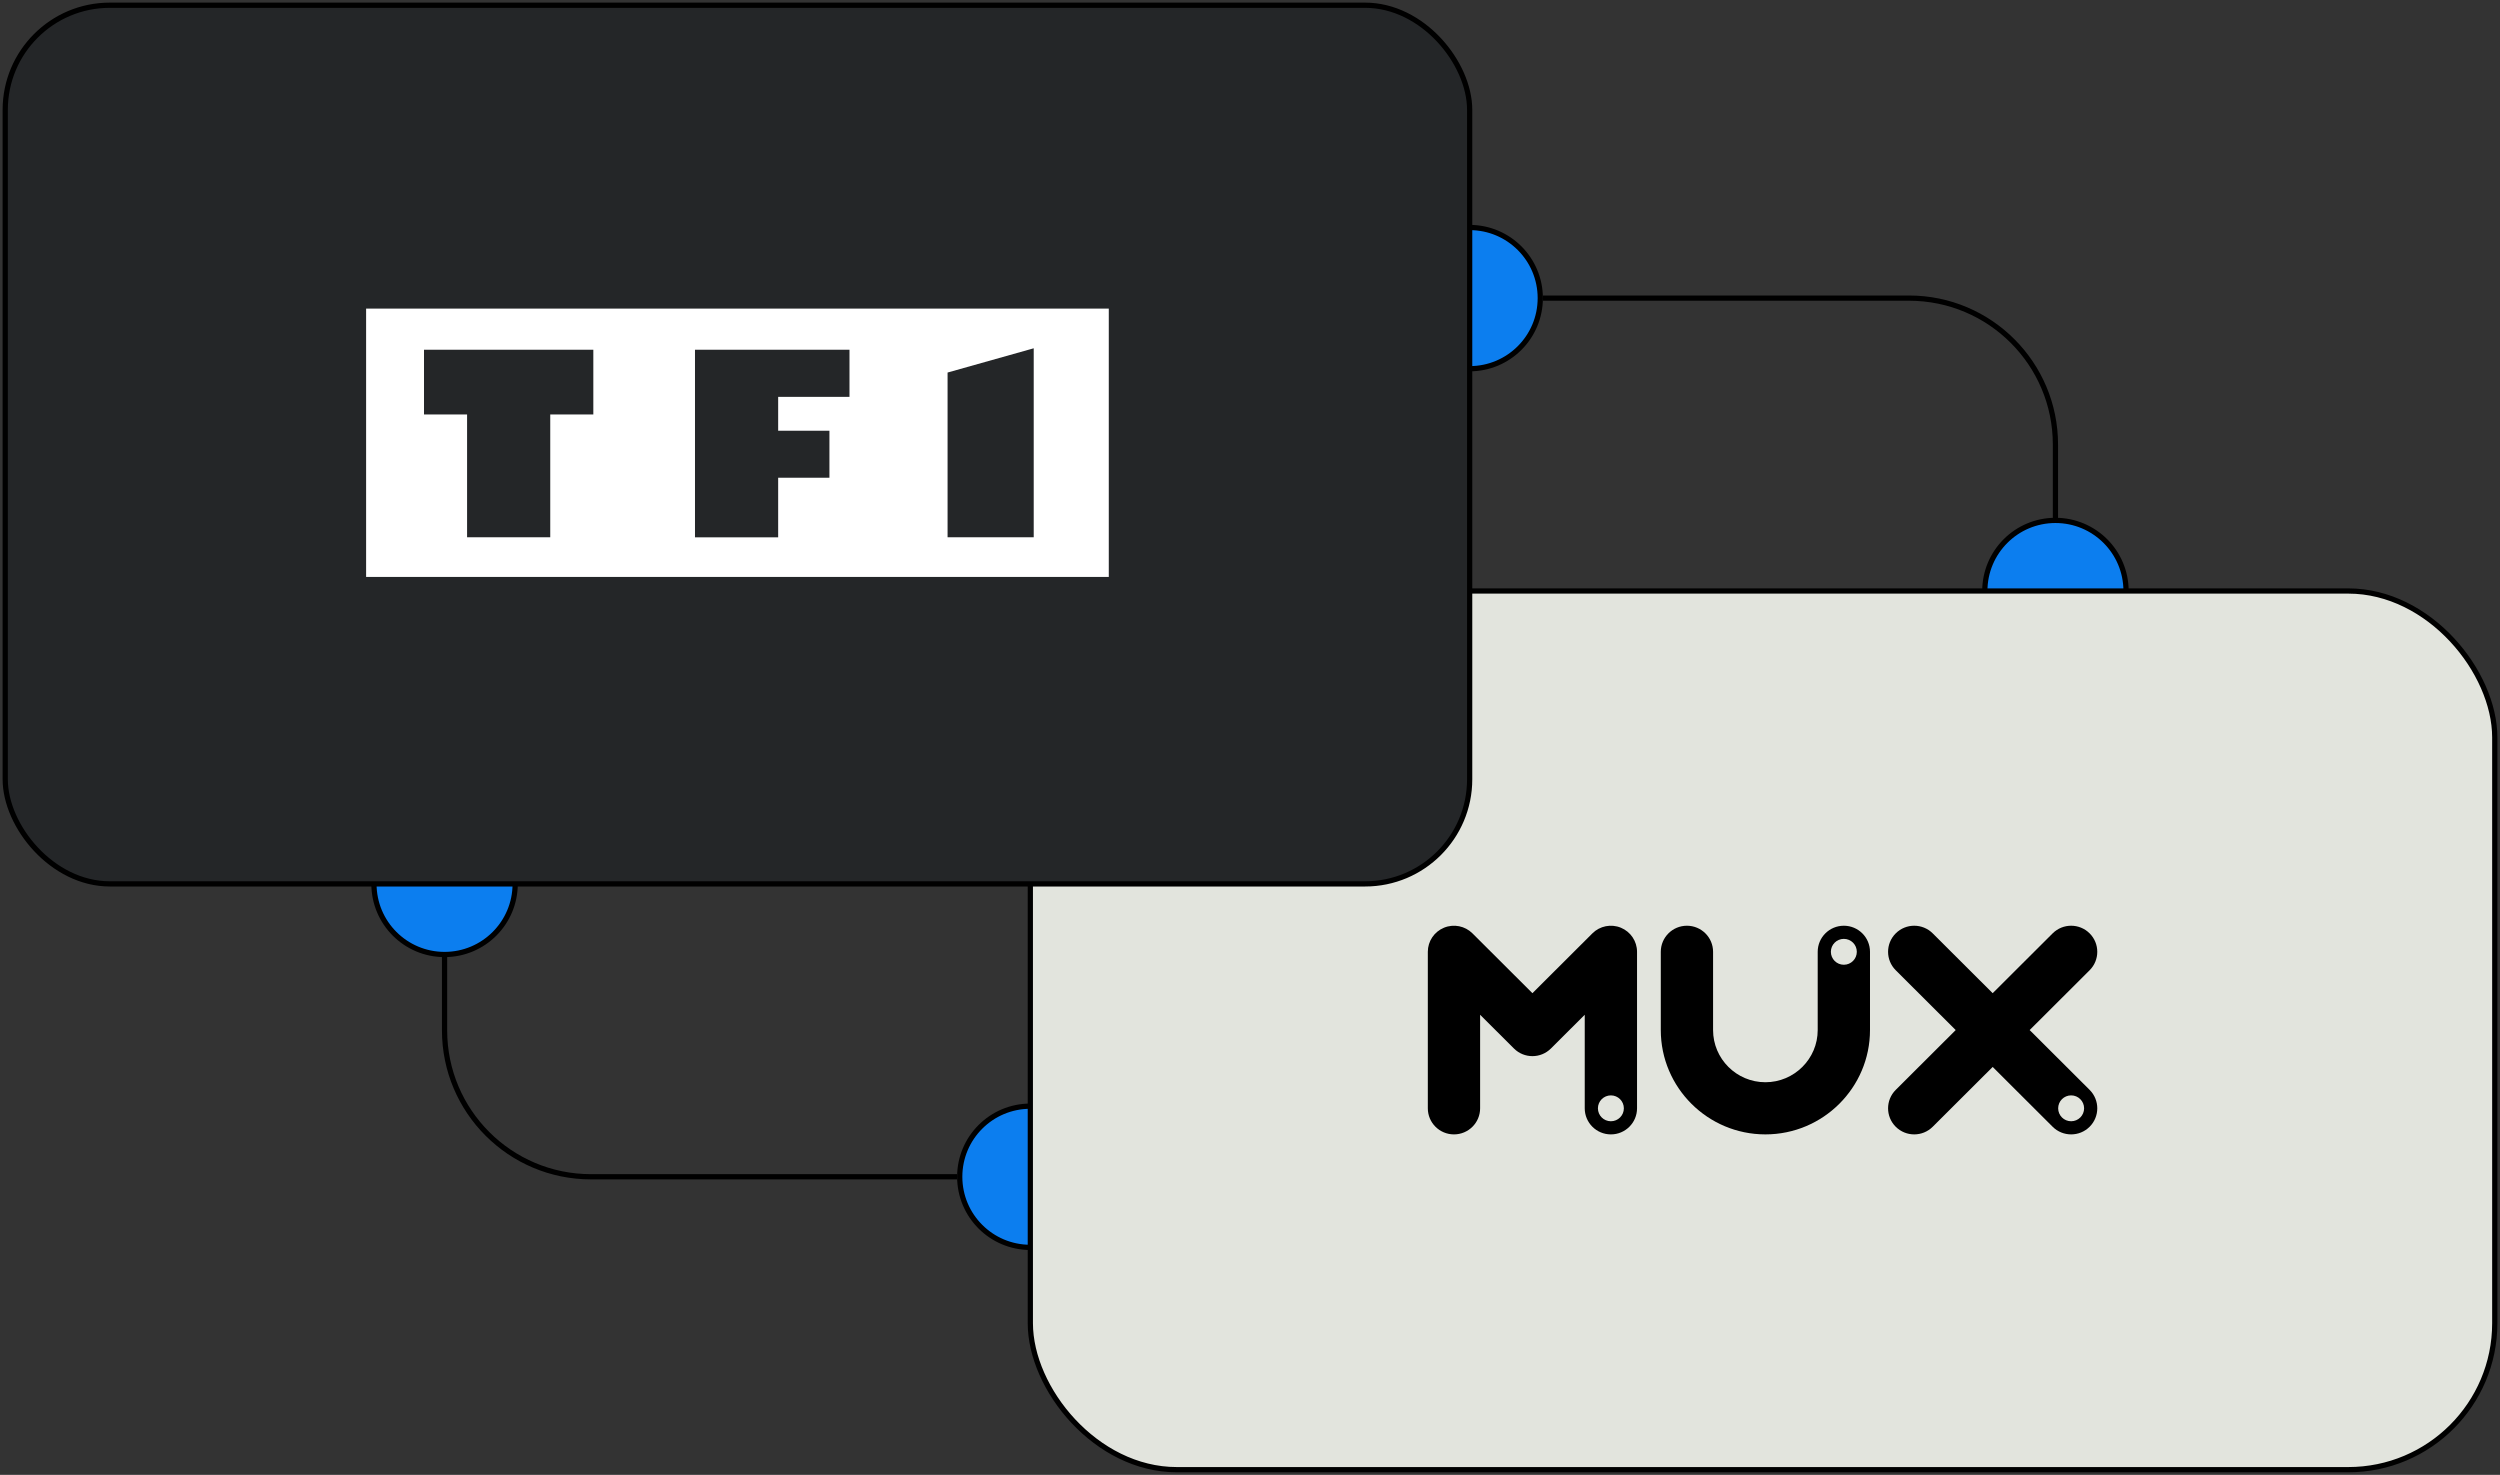 <svg xmlns="http://www.w3.org/2000/svg" fill="none" viewBox="0 0 478 282" height="282" width="478">
<rect x="0" y="0" width="478" height="282" fill="#333333" stroke="none"/>
<path stroke="black" d="M295 57H365C380.464 57 393 69.536 393 85V127"></path>
<circle stroke="black" fill="#0C7EEF" r="13.5" cy="113" cx="393"></circle>
<circle stroke="black" fill="#0C7EEF" r="13.5" cy="57" cx="281"></circle>
<path stroke="black" d="M183 225H113C97.536 225 85 212.464 85 197V155"></path>
<circle stroke="black" fill="#0C7EEF" transform="rotate(180 85 169)" r="13.5" cy="169" cx="85"></circle>
<circle stroke="black" fill="#0C7EEF" transform="rotate(180 197 225)" r="13.5" cy="225" cx="197"></circle>
<rect stroke="black" fill="#E2E4DD" rx="28" height="168" width="280" y="113" x="197"></rect>
<rect stroke="black" fill="#242628" rx="20" height="168" width="280" y="1" x="1"></rect>
<path fill="white" d="M70 59V110.311H212V59H70ZM113.444 79.25H105.208V102.719H89.305V79.25H81.069V66.872H113.444V79.25ZM162.422 75.884H148.785V82.353H158.587V91.348H148.785V102.736H132.881V66.872H162.422V75.884ZM197.647 102.719H181.176V71.23L197.647 66.592V102.719Z"></path>
<g clip-path="url(#clip0_13773_1597)">
<path fill="black" d="M352.543 177C349.782 177 347.545 179.233 347.545 181.986V196.948C347.545 202.449 343.057 206.924 337.542 206.924C332.027 206.924 327.54 202.449 327.54 196.948V181.986C327.54 179.233 325.301 177 322.541 177C319.781 177 317.543 179.233 317.543 181.986V196.948C317.543 207.947 326.515 216.896 337.543 216.896C348.571 216.896 357.543 207.947 357.543 196.948V181.986C357.543 179.233 355.305 177 352.545 177H352.543ZM352.543 184.46C351.173 184.46 350.063 183.352 350.063 181.986C350.063 180.62 351.173 179.513 352.543 179.513C353.913 179.513 355.023 180.62 355.023 181.986C355.023 183.352 353.913 184.46 352.543 184.46Z"></path>
<path fill="black" d="M373.93 196.948L362.464 208.385C360.512 210.332 360.512 213.489 362.464 215.436C364.416 217.383 367.582 217.383 369.534 215.436L381 203.999L392.466 215.436C394.418 217.383 397.584 217.383 399.536 215.436C401.488 213.489 401.488 210.332 399.536 208.385L388.07 196.948L399.536 185.511C401.488 183.565 401.488 180.407 399.536 178.46C397.584 176.513 394.418 176.513 392.466 178.46L381 189.897L369.534 178.46C367.582 176.513 364.416 176.513 362.464 178.46C360.512 180.407 360.512 183.565 362.464 185.511L373.93 196.948ZM396.001 214.383C394.631 214.383 393.521 213.276 393.521 211.91C393.521 210.544 394.631 209.436 396.001 209.436C397.37 209.436 398.481 210.544 398.481 211.91C398.481 213.276 397.37 214.383 396.001 214.383Z"></path>
<path fill="black" d="M309.914 177.38C308.046 176.608 305.896 177.034 304.466 178.46L293 189.897L281.534 178.46C280.104 177.034 277.954 176.608 276.086 177.38C274.218 178.152 273 179.969 273 181.986V211.91C273 214.664 275.238 216.896 277.999 216.896C280.76 216.896 282.998 214.664 282.998 211.91V194.023L289.466 200.473C291.418 202.42 294.583 202.42 296.535 200.473L303.002 194.023V211.91C303.002 214.664 305.241 216.896 308.002 216.896C310.762 216.896 313.001 214.664 313.001 211.91V181.986C313.001 179.97 311.783 178.152 309.915 177.38H309.914ZM308.002 214.384C306.632 214.384 305.522 213.277 305.522 211.911C305.522 210.545 306.632 209.437 308.002 209.437C309.371 209.437 310.482 210.545 310.482 211.911C310.482 213.277 309.371 214.384 308.002 214.384Z"></path>
</g>
<defs>
<clipPath id="clip0_13773_1597">
<rect transform="translate(273 177)" fill="white" height="39.896" width="128"></rect>
</clipPath>
</defs>
</svg>
